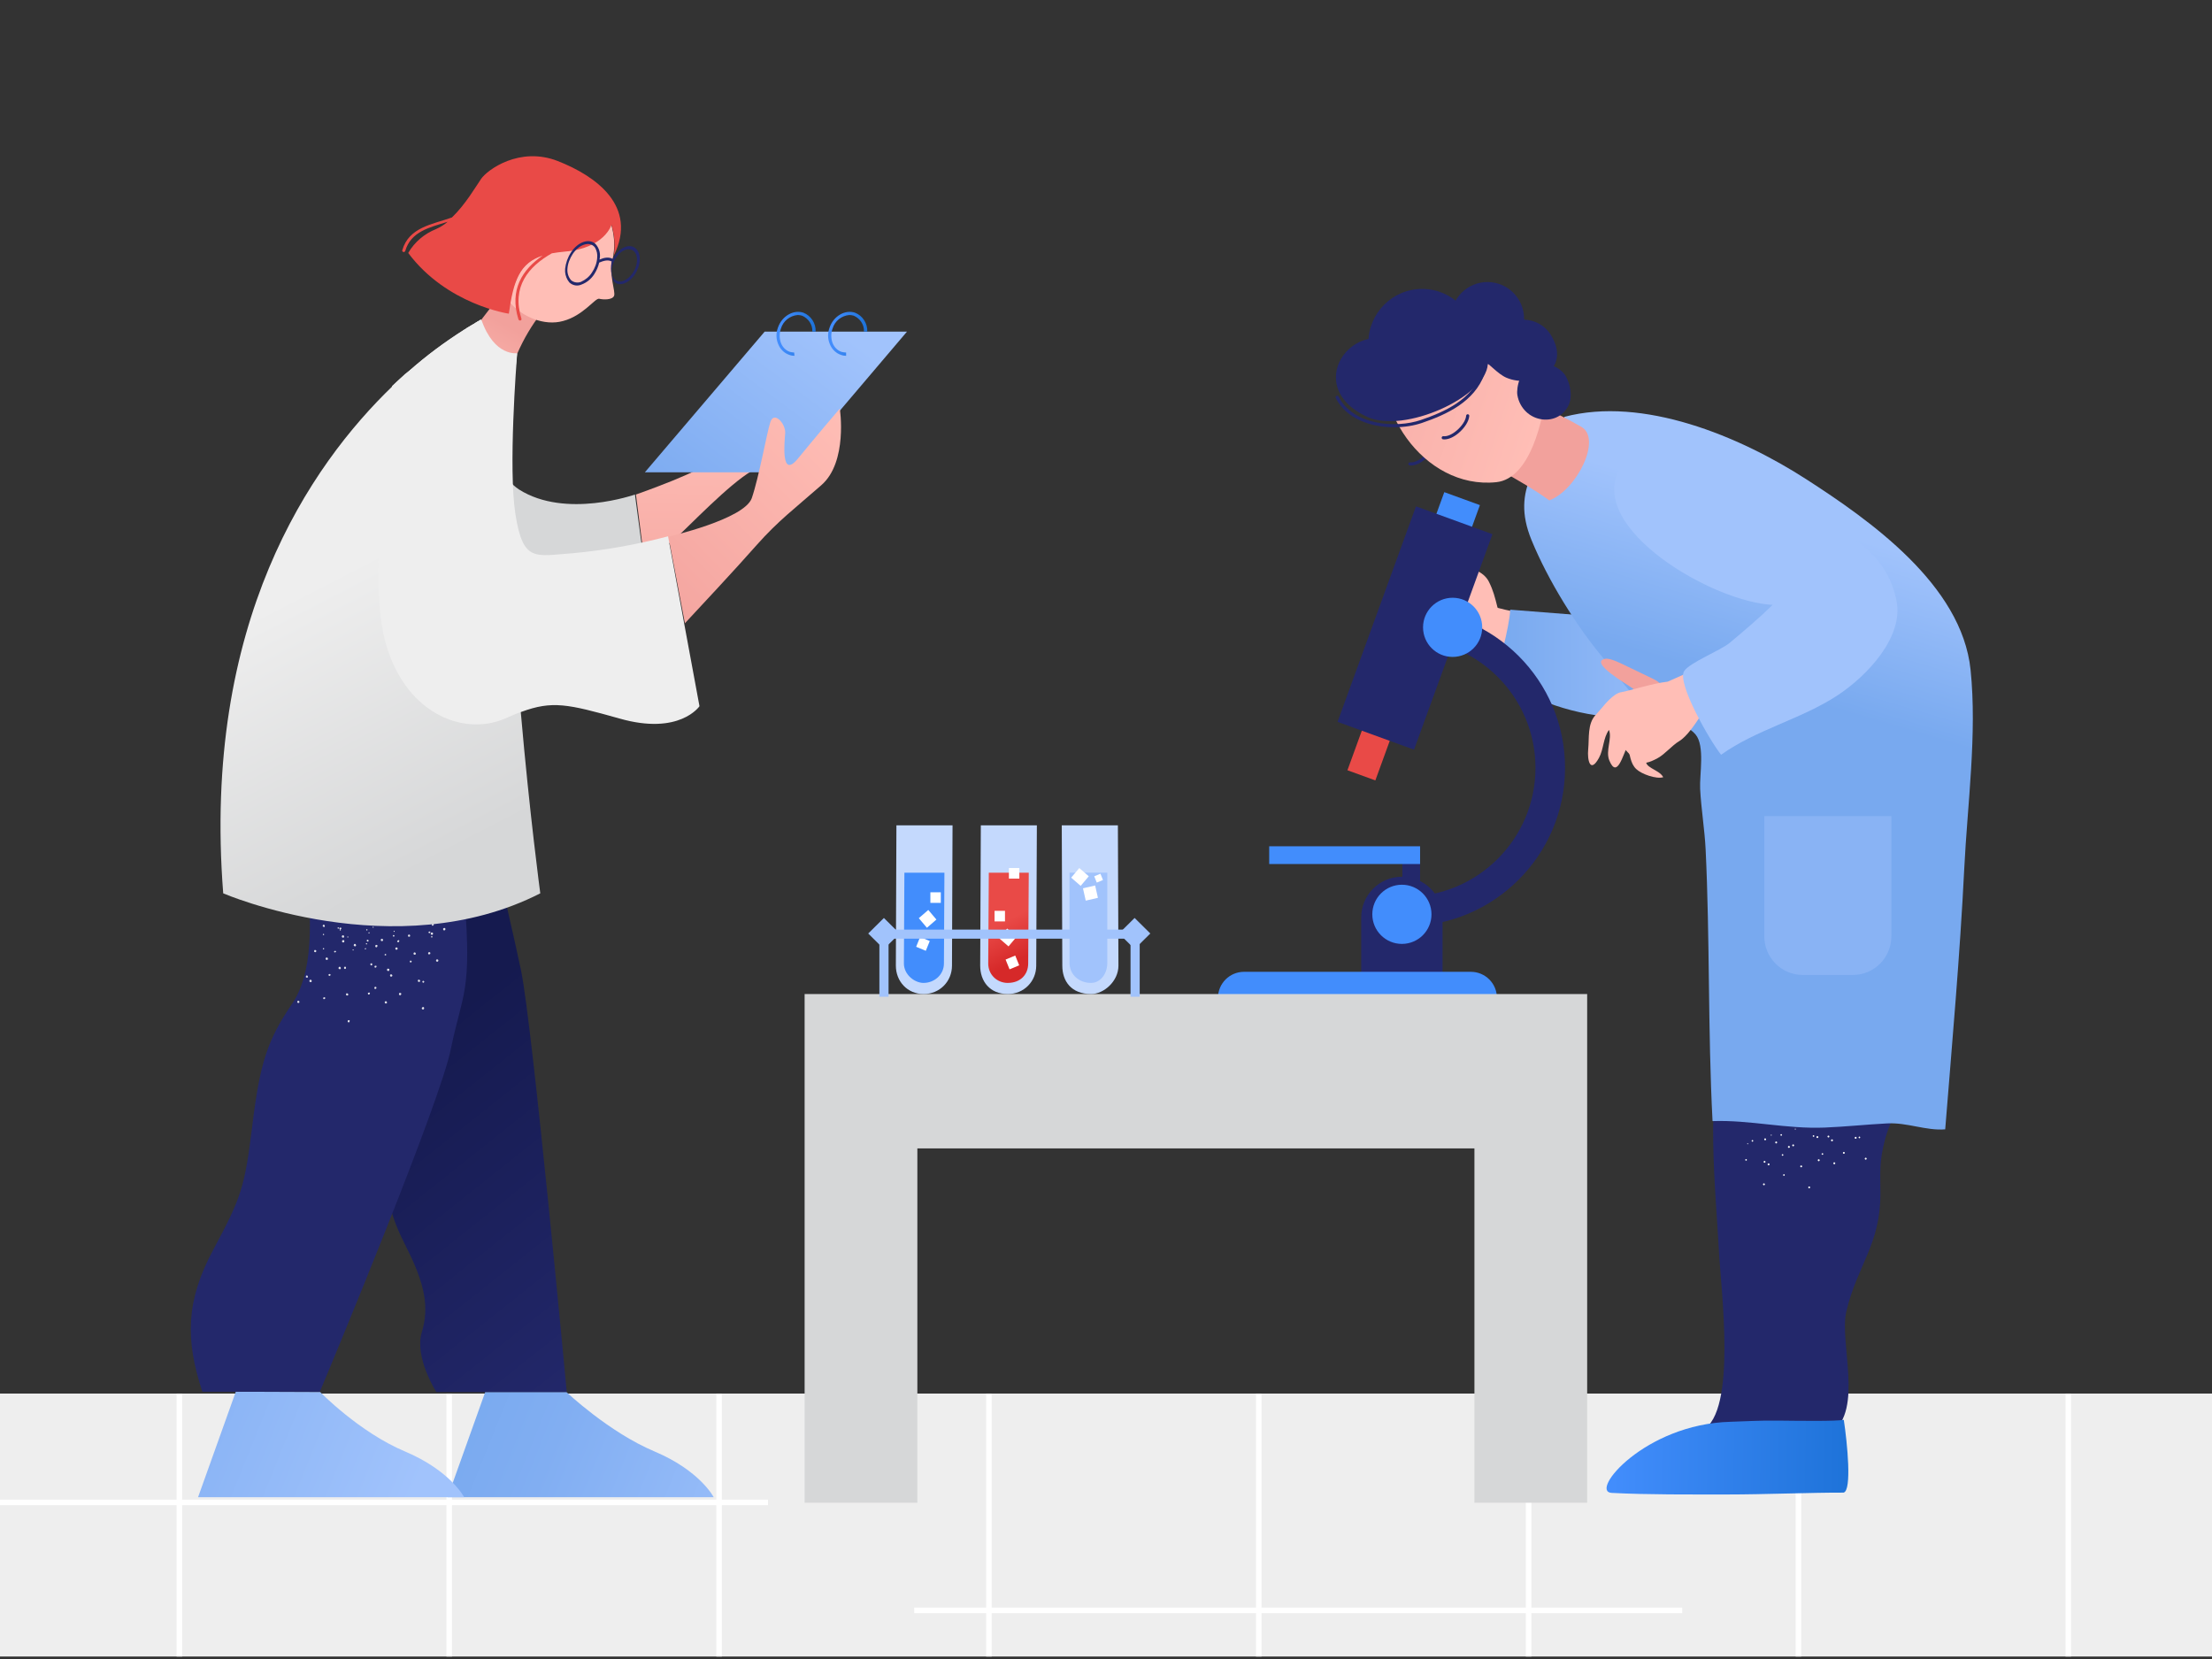 <?xml version="1.0" encoding="UTF-8"?><svg version="1.1" xmlns="http://www.w3.org/2000/svg" xmlns:xlink="http://www.w3.org/1999/xlink" viewBox="0 0 1600 1200" width="1600" height="1200" x="0px" y="0px">
    
    
    <rect x="0" y="0" width="1600" height="1200" fill="#333333" stroke="none"/>
    
    
    <!-- ITEM 0 -->
    <g>
        <defs>
            <clipPath id="clip-path-id-crop-item-0">
                
          <rect transform="scale(0.499 0.5)" x="-1.0" y="1010.0" width="1605.0" height="192.0"/>
        
            </clipPath>
            
            <clipPath id="clip-path-id-viewbox-item-0">
                <rect x="0.0" y="0.0" width="801.0" height="601.0"/>
            </clipPath>
        </defs>
        <g clip-path="url(#clip-path-id-crop-item-0)" transform="translate(0.0 -3.0) rotate(0.0 802.0 601.5) scale(2.002 2.002)">
            <g clip-path="url(#clip-path-id-viewbox-item-0)" transform="translate(-0.0 -0.0)">
                
<rect x="0" y="454" fill="#EEEEEE" width="800" height="146"/>
<g>
	<rect x="63.811" y="454" fill="#FFFFFF" width="2" height="146"/>
</g>
<g>
	<rect x="161.306" y="454" fill="#FFFFFF" width="2" height="146"/>
</g>
<g>
	<rect x="258.801" y="454" fill="#FFFFFF" width="2" height="146"/>
</g>
<g>
	<rect x="356.297" y="454" fill="#FFFFFF" width="2" height="146"/>
</g>
<g>
	<rect x="453.792" y="454" fill="#FFFFFF" width="2" height="146"/>
</g>
<g>
	<rect x="551.287" y="454" fill="#FFFFFF" width="2" height="146"/>
</g>
<g>
	<rect x="648.782" y="454" fill="#FFFFFF" width="2" height="146"/>
</g>
<g>
	<rect x="746.277" y="454" fill="#FFFFFF" width="2" height="146"/>
</g>
<g>
	<rect x="401.044" y="501.331" fill="#FFFFFF" width="399.956" height="2"/>
</g>
<g>
	<rect x="330.298" y="582.327" fill="#FFFFFF" width="277.486" height="2"/>
</g>
<g>
	<rect x="0" y="543.329" fill="#FFFFFF" width="277.486" height="2"/>
</g>

            </g>
        </g>
    </g>
    
    <!-- ITEM 1 -->
    <g>
        <defs>
            <clipPath id="clip-path-id-viewbox-item-1">
                <rect x="-361.001" y="-15.0" width="203.954" height="386.684"/>
            </clipPath>
        </defs>
        <g transform="translate(1427.0 204.0) rotate(0.0 -230.5 438.5) scale(-2.26 2.268)">
            <g clip-path="url(#clip-path-id-viewbox-item-1)" transform="translate(361.001 15.0)">
                
<g>
	<path fill="#23286B" d="M-181.211,43.523c-1.334,0-2.937-0.703-4.474-1.976c-2.01-1.665-3.376-3.831-3.48-5.516   c-0.017-0.275,0.192-0.513,0.468-0.53c0.273-0.002,0.513,0.193,0.53,0.468c0.086,1.401,1.341,3.333,3.121,4.808   c1.476,1.223,3.026,1.866,4.151,1.727c0.273-0.034,0.524,0.16,0.559,0.434c0.035,0.274-0.16,0.524-0.434,0.559   C-180.914,43.514-181.061,43.523-181.211,43.523z"/>
</g>
<path fill="#FFBEB6" d="M-238.19,93.736c11.282-2.553,24.448-2.218,35.165-6.88c0.075,4.233,1.422,9.21,4.267,12.469  c-3.524,3.218-11.331,4.94-15.743,6.644c-4.117,1.59-8.003,3.51-12.163,5.092c-2.86,1.087-7.51,4.56-10.352,4.721  c-1.447-3.803-0.818-8.268-1.516-12.25C-238.976,100.994-241.009,94.374-238.19,93.736z"/>
<path fill="#F2A19C" d="M-183.982,96.251c-3.999,1.869-9.292,6.721-13.971,5.316c-5.683-1.707-8.072-8.093-7.551-13.424  c0.551-5.641,5.934-7.807,10.904-9.215c2.148-0.608,5.038-1.425,7.265-1.458c3.279-0.049,3.489,2.002,3.912,5.097  c0.561,4.107,1.276,9.519-0.357,13.489C-184.085,96.113-184.153,96.737-183.982,96.251z"/>
<path fill="#FFBEB6" d="M-208.851,88.707c0.83-3.296,1.378-5.432,2.727-8.11c1.779-3.532,6.144-4.496,9.568-5.303  c2.487-0.586,8.754-5.19,6.427-0.559c-1.575,3.134-5.054,6.712-7.991,7.887c0.403,3.691,1.021,9.805-2.068,12.511  C-202.782,97.405-209.999,93.266-208.851,88.707z"/>
<path fill="#FFBEB6" d="M-181.747,73.618c-2.712-0.838-10.294,7.681-11.797,9.725c-1.514,2.058-3.34,5.149,0.62,4.315  c2.454-0.517,5.028-2.742,7.166-3.939c-3.716,2.788-8.228,6.335-1.397,7.468c-1.308,2.061-1.86,2.174-0.445,4.226  c1.216,1.764,2.273,2.11,4.183,1.047c2.548-1.419,3.765-4.636,4.178-7.2c0.198-1.228,1.051-3.003,0.865-4.185  c-0.247-1.568-1.247-2.437-1.417-4.191c-0.142-1.467,0.217-3.015,0-4.471C-179.96,75.278-179.58,74.255-181.747,73.618z"/>
<linearGradient id="SVGID_1_-i1" gradientUnits="userSpaceOnUse" x1="-280.415" y1="106.66" x2="-208.866" y2="106.66">
	<stop offset="0" style="stop-color:#A1C3FC"/>
	<stop offset="1" style="stop-color:#78A9EF"/>
</linearGradient>
<path fill="url(#SVGID_1_-i1)" d="M-212.933,89.499c0.189,5.397,4.066,19.188,4.066,19.188s-6.769,4.493-9.233,6.254  c-3.091,2.21-5.575,3.862-9.225,5.095c-6.538,2.208-14.166,3.705-21.116,3.782c-8.674,0.097-15.853-2.18-23.904-5.084  c-2.741-0.989-5.398-2.123-8.071-3.477c1.744-15.825,15.813-20.26,29.474-22.785"/>
<path fill="#23286B" d="M-338.552,238.319c-1.369,5.15,3.844,13.353,5.589,19.91c1.999,7.513,1.539,10.326,1.537,17.558  c-0.003,16.189,7.392,22.751,10.913,37.528c2.328,9.77-5.586,31.183,4.759,38.771c6.093,4.47,34.681,0.457,41.251-0.91  c-11.078-5.93-5.857-44.907-5.218-57.36c0.958-18.684,4.571-50.172-2.095-68.77c-22.565-1.146-41.055,2.687-62.282,7.529  C-341.287,236.171-342.905,237.687-338.552,238.319z"/>
<linearGradient id="SVGID_2_-i1" gradientUnits="userSpaceOnUse" x1="-311.662" y1="246.826" x2="-296.259" y2="194.577" gradientTransform="matrix(1 0 0 -1 0 310)">
	<stop offset="0" style="stop-color:#A1C3FC"/>
	<stop offset="1" style="stop-color:#78A9EF"/>
</linearGradient>
<path fill="url(#SVGID_2_-i1)" d="M-230.261,28c-25.162-6.642-56.034,6.159-77.336,19.836c-20.422,13.113-49.865,33.735-52.679,60.815  c-2.125,20.449,0.999,42.889,2.015,63.349c1.377,27.726,3.884,55.679,6.101,83.233c6.204,0.486,12.098-2.232,18.566-1.897  c6.553,0.339,13.319,1.058,20,1.331c12.304,0.502,23.884-2.479,35.899-2.066c1.52-29.014,0.827-58.164,2.212-86.637  c0.306-6.29,1.437-13.014,1.756-19.299c0.232-4.587-1.59-13.682,1.453-17.346c3.373-4.062,12.335-5.437,16.68-9.318  c4.856-4.337,8.611-10.006,12.667-14.813c8.858-10.499,17.88-25.049,23.168-37.888c6.88-16.706-2.854-24.831-10.601-38.349  c-0.862,1.028-0.829,2.267,0.1,3.717"/>
<linearGradient id="SVGID_3_-i1" gradientUnits="userSpaceOnUse" x1="143.365" y1="-49.13" x2="66.069" y2="-50.207" gradientTransform="matrix(1 0 0 -1 -389.183 310)">
	<stop offset="0" style="stop-color:#428DFC"/>
	<stop offset="1" style="stop-color:#1D72D8"/>
</linearGradient>
<path fill="url(#SVGID_3_-i1)" d="M-319.706,347.874c-1.128,7.518-2.631,22.553,0.071,23.216c10.078-0.036,25.815,0.596,37.017,0.59  c12.274-0.006,25.576,0.101,37.213-0.501c7.267-0.376-10.525-21.927-37.965-22.679c-5.559-0.152-8.741-0.443-15.286-0.376  C-305.516,348.195-317.2,348.375-319.706,347.874z"/>
<path fill="#F2A19C" d="M-198.167,37.5c-8.36,6.593-17.381,9.991-27.277,17.138c-8.796-3.299-16.935-19.647-10.262-23.457  c9.728-5.554,15.763-7.662,21.707-10.361c2.803,6.875,8.145,9.082,13.498,13.68C-200.936,34.667-197.801,37.211-198.167,37.5z"/>
<linearGradient id="SVGID_4_-i1" gradientUnits="userSpaceOnUse" x1="-152.33" y1="470.816" x2="-97.96" y2="470.816" gradientTransform="matrix(0.949 -0.315 -0.315 -0.949 69.159 426.742)">
	<stop offset="0" style="stop-color:#FFBEB6"/>
	<stop offset="1" style="stop-color:#F8AFA9"/>
</linearGradient>
<path fill="url(#SVGID_4_-i1)" d="M-174.167,3.833c7.317,20.204-10.907,47.453-34.333,45c-10.841-1.135-15.12-19.913-16.065-30.029  c-1.039-11.111,4.869-19.099,14.158-23.787C-196.684-11.909-186.514-2.763-174.167,3.833z"/>
<g>
	<path fill="#23286B" d="M-175.798,31.316c-3.214,0-6.315-0.499-8.876-1.371c-8.067-2.748-16.757-6.748-20.041-15.575   c-0.096-0.259,0.035-0.547,0.294-0.643c0.26-0.098,0.547,0.037,0.644,0.294c3.138,8.436,11.581,12.305,19.426,14.978   c8.077,2.75,21.728,1.686,26.357-7.464c0.124-0.247,0.426-0.345,0.672-0.221c0.246,0.125,0.346,0.426,0.221,0.672   C-160.502,28.706-168.444,31.316-175.798,31.316z"/>
</g>
<path fill="#23286B" d="M-205.767,11.222c0.696,10.505,26.787,22.204,38.575,16.794c22.633-10.386,2.076-35.422-13.398-20.501  c4.095-14.122-20.341-15.756-25.374-4.913c-3.815-6.228-15.456-8.493-20.195-0.384c-6.486,11.099,6.141,16.817,14.434,13.296  C-208.978,14.35-205.804,10.658-205.767,11.222z"/>
<path fill="#23286B" d="M-219.666,12.84c3.35-0.396,4.87,5.772,4.431,8.253c-0.719,4.073-3.883,7.271-8.089,7.733  c-3.601,0.396-6.913-1.376-8.389-4.738c-1.191-2.711-0.457-6.401,0.926-8.952c1.815-3.348,8.006-5.706,10.961-2.651  C-219.663,12.374-219.519,13.08-219.666,12.84z"/>
<circle fill="#23286B" cx="-205.652" cy="-3.272" r="11.728"/>
<circle fill="#23286B" cx="-184.76" cy="4.425" r="17.226"/>
<path fill="#89B3F4" d="M-306.594,206h-16c-6.812,0-12.333-5.522-12.333-12.333v-38.333h40.666v38.333  C-294.261,200.478-299.783,206-306.594,206z"/>
<path fill="none" d="M-277.03,105.472c2.841,4.256,8.342,5.982,13.133,6.706"/>
<path fill="#F2A19C" d="M-262.5,114.973c1.677-2.515,2.899-2.981,5.309-4.129c2.278-1.085,4.511-2.17,6.706-3.206  c1.554-0.734,5.535-2.874,7.265-2.459c5.075,1.218-7.362,8.207-8.927,9.439c-2.621,2.063-3.499,3.972-6.992,3.164  C-262.743,116.948-263.483,116.447-262.5,114.973z"/>
<path fill="#FFBEB6" d="M-278.427,105.752c1.724,1.545-12.452,10.726-13.872,12.874c1.269,0.495,2.475,1.226,3.814,1.656  c4.974,1.596,11.719-1.317,14.808,3.353c1.533,2.317,4.188,6.336,6.706,7.824c2.178,1.287,4.482,4.068,6.706,5.309  c5.966,3.33,6.862,1.126,11.185-3.353c1.469-1.522,2.458-5.901,4.183-6.147c1.956-0.279,5.588-2.235,3.353-5.309  c-1.583-2.176-4.423-5.781-6.986-6.162c-2.289-0.34-10.012-2.83-14.809-3.339L-278.427,105.752z"/>
<path fill="#A1C3FC" d="M-251.882,38.131c-2.848-2.532-7.544-2.794-11.379-2.798c-5.917-0.006-11.521,2.279-16.667,4.834  c-11.465,5.694-21.367,14.037-32.667,20.317c-11.525,6.404-21.273,12.627-23.982,26.198c-2.306,11.55,9.302,23.777,18.649,29.985  c11.583,7.693,26.187,11.013,37.495,19.097c3.595-4.465,14.166-22.813,11.852-26.629c-1.67-2.754-11.652-6.581-14.68-9.12  c-4.585-3.845-9.387-7.842-13.65-12.065c19.027-0.821,59.559-24.391,48.941-43.392C-248.884,42.922-249.367,40.367-251.882,38.131z"/>
<path fill="#FFBEB6" d="M-245.754,117.475c1.977,1.387,2.568,2.42,5.545,5.67c2.587,2.823,1.956,7.223,2.314,10.897  c0.325,3.336-0.599,7.847-3.438,2.741c-1.526-2.745-1.354-6.423-3.214-8.935c-1.09,2.766,1.175,6.637-0.118,9.758  c-2.526,6.097-4.414-2.192-5.757-4.38c-0.931,2.424-0.878,5.24-2.85,7.098c-1.742,1.642-6.385,3.265-8.647,2.604  c1.387-2.632,6.647-2.993,5.287-5.896c-0.506-1.08-2.436-2.127-3.134-3.325c-0.736-1.263-1.325-2.836-1.789-4.219  c2.987-2.339,9.294-2.166,11.706-4.659c1.991-2.059,0.192-5.373,1.028-7.726c0.243,0.233,1.197-0.438,1.15-0.042L-245.754,117.475z"/>
<path id="texture-2_17_-i1" fill="#FFFFFF" d="M-304.281,255.271c0.065,0.055,0.163,0.046,0.218-0.019s0.047-0.163-0.019-0.218  c-0.065-0.055-0.163-0.046-0.218,0.019l0,0C-304.354,255.118-304.347,255.215-304.281,255.271L-304.281,255.271z M-289.1,259.843  c0.007,0.087,0.084,0.152,0.171,0.145l0,0c0.08-0.004,0.141-0.072,0.137-0.151c0-0.007-0.001-0.014-0.002-0.02  c-0.005-0.084-0.076-0.147-0.16-0.144C-289.041,259.68-289.107,259.756-289.1,259.843L-289.1,259.843L-289.1,259.843z   M-296.639,257.033c-0.02,0.084,0.027,0.171,0.108,0.2c0.085,0.026,0.175-0.022,0.2-0.108c0.026-0.085-0.022-0.175-0.108-0.2  C-296.524,256.906-296.609,256.951-296.639,257.033z M-308.909,273.636c-0.056,0.154,0.022,0.324,0.176,0.383  c0.145,0.062,0.313-0.006,0.375-0.15c0.002-0.006,0.004-0.009,0.006-0.015c0.056-0.154-0.022-0.324-0.176-0.383  C-308.678,273.411-308.849,273.485-308.909,273.636L-308.909,273.636z M-306.349,266.937c-0.055,0.156,0.025,0.326,0.181,0.38  c0.152,0.055,0.32-0.022,0.378-0.173c0.059-0.151-0.014-0.321-0.164-0.38l0,0C-306.113,266.711-306.284,266.787-306.349,266.937z   M-303.779,260.23c-0.059,0.151,0.015,0.319,0.166,0.378c0.003,0.001,0.006,0.002,0.009,0.003c0.145,0.062,0.313-0.006,0.375-0.15  c0.002-0.006,0.004-0.009,0.006-0.015c0.054-0.156-0.023-0.327-0.174-0.394C-303.551,259.999-303.721,260.078-303.779,260.23z   M-319.916,262.954c0.121,0.109,0.308,0.097,0.415-0.025c0.109-0.121,0.097-0.308-0.025-0.415c-0.119-0.106-0.301-0.097-0.41,0.019  C-320.045,262.655-320.036,262.842-319.916,262.954L-319.916,262.954z M-314.982,257.741c0.121,0.108,0.308,0.097,0.415-0.025  c0.109-0.121,0.097-0.308-0.025-0.415c-0.119-0.106-0.301-0.097-0.41,0.019C-315.11,257.441-315.101,257.629-314.982,257.741  L-314.982,257.741z M-294.443,272.774c0.008,0.164,0.145,0.291,0.31,0.285c0.161-0.002,0.287-0.136,0.284-0.295c0,0,0-0.002,0-0.003  c0.006-0.158-0.118-0.289-0.274-0.294c-0.007,0-0.015,0-0.023-0.001C-294.31,272.477-294.439,272.61-294.443,272.774z   M-294.636,265.595c0.01,0.164,0.144,0.293,0.307,0.296c0.164-0.008,0.291-0.146,0.285-0.309c-0.004-0.163-0.141-0.291-0.303-0.286  c-0.002,0-0.004,0-0.004,0c-0.161,0.003-0.288,0.135-0.285,0.294C-294.636,265.594-294.636,265.595-294.636,265.595z   M-294.829,258.428c0,0.157,0.127,0.285,0.284,0.283c0.004,0,0.009,0,0.014-0.001c0.162,0.001,0.295-0.13,0.297-0.292  c0-0.005,0-0.01,0-0.015c-0.006-0.164-0.144-0.293-0.307-0.287c-0.164,0.006-0.293,0.144-0.287,0.307  C-294.829,258.426-294.829,258.427-294.829,258.428z M-324.898,257.982c0.095,0.109,0.262,0.121,0.372,0.027  c0.11-0.094,0.122-0.262,0.027-0.372c-0.095-0.111-0.262-0.122-0.372-0.027l0,0C-324.979,257.705-324.992,257.871-324.898,257.982z   M-300.814,269.774c-0.004,0.149,0.107,0.275,0.256,0.288c0.141,0.011,0.264-0.095,0.274-0.235c0-0.004,0-0.007,0-0.012  c0.013-0.145-0.095-0.273-0.239-0.285c-0.002,0-0.003,0-0.005,0C-300.671,269.524-300.796,269.63-300.814,269.774L-300.814,269.774z   M-300.369,263.395c-0.007,0.145,0.103,0.267,0.246,0.276c0.141,0.011,0.264-0.095,0.274-0.235c0-0.004,0-0.007,0-0.012  c0.013-0.145-0.095-0.273-0.239-0.286c-0.002,0-0.003,0-0.005,0C-300.239,263.135-300.362,263.248-300.369,263.395L-300.369,263.395  z M-299.933,256.993c-0.013,0.145,0.095,0.273,0.239,0.286h0.005c0.137,0.015,0.259-0.085,0.274-0.222  c0.001-0.008,0.001-0.017,0.001-0.026c0.013-0.145-0.095-0.273-0.239-0.286c-0.002,0-0.003,0-0.005,0  C-299.8,256.743-299.921,256.851-299.933,256.993L-299.933,256.993z M-313.107,262.983c-0.061,0.133-0.005,0.289,0.127,0.353  c0.13,0.065,0.286,0.013,0.351-0.116c0.063-0.132,0.013-0.291-0.114-0.362C-312.877,262.794-313.039,262.849-313.107,262.983  L-313.107,262.983z M-310.248,257.246c-0.066,0.124-0.021,0.278,0.101,0.344c0.005,0.002,0.009,0.004,0.014,0.007  c0.13,0.065,0.286,0.013,0.351-0.116c0.063-0.132,0.013-0.291-0.114-0.362C-310.027,257.059-310.184,257.114-310.248,257.246  L-310.248,257.246z M-288.671,265.061c0.041,0.132,0.181,0.206,0.313,0.165c0.005-0.002,0.011-0.003,0.015-0.005  c0.139-0.043,0.217-0.19,0.175-0.329c-0.001-0.003-0.002-0.006-0.003-0.009c-0.052-0.136-0.201-0.207-0.34-0.161  c-0.136,0.045-0.21,0.192-0.165,0.328C-288.674,265.054-288.671,265.057-288.671,265.061L-288.671,265.061z M-290.715,258.985  c0.048,0.139,0.197,0.216,0.338,0.172c0.139-0.051,0.211-0.204,0.16-0.343c-0.048-0.133-0.191-0.205-0.327-0.166  c-0.138,0.04-0.217,0.186-0.177,0.323C-290.719,258.975-290.716,258.98-290.715,258.985L-290.715,258.985z M-327.001,264.451  c-0.067,0.155-0.002,0.336,0.15,0.411c0.152,0.074,0.334,0.012,0.408-0.139c0.069-0.155,0.003-0.337-0.15-0.411  C-326.744,264.238-326.927,264.3-327.001,264.451L-327.001,264.451z M-323.772,257.795c-0.075,0.151-0.012,0.334,0.139,0.408  s0.334,0.012,0.408-0.139c0.075-0.151,0.012-0.334-0.139-0.408C-323.515,257.581-323.697,257.644-323.772,257.795L-323.772,257.795z   M-295.929,266.498c0.061,0.16,0.236,0.245,0.4,0.192c0.159-0.061,0.238-0.241,0.177-0.4c-0.059-0.154-0.229-0.233-0.385-0.182  C-295.895,266.167-295.98,266.337-295.929,266.498L-295.929,266.498z M-298.356,259.512c0.058,0.157,0.229,0.241,0.389,0.191  c0.16-0.055,0.246-0.229,0.191-0.389s-0.229-0.246-0.389-0.191C-298.323,259.18-298.407,259.353-298.356,259.512L-298.356,259.512z   M-311.986,265.064c-0.001,0.167,0.126,0.309,0.292,0.327c0.168,0.004,0.308-0.127,0.316-0.294c0.014-0.165-0.11-0.311-0.276-0.324  c0,0-0.004,0-0.007,0C-311.83,264.762-311.975,264.892-311.986,265.064L-311.986,265.064L-311.986,265.064z M-311.553,257.673  c-0.01,0.171,0.121,0.316,0.291,0.326h0.001c0.164,0.009,0.306-0.118,0.313-0.283l0,0c0.01-0.168-0.117-0.312-0.284-0.322  C-311.396,257.383-311.539,257.508-311.553,257.673L-311.553,257.673z M-316.966,266.035c-0.012,0.166,0.114,0.312,0.282,0.324  s0.312-0.114,0.324-0.282c0.011-0.162-0.107-0.305-0.27-0.323C-316.801,265.74-316.95,265.866-316.966,266.035L-316.966,266.035z   M-316.231,258.703c-0.014,0.169,0.111,0.319,0.28,0.334c0.165,0.013,0.31-0.107,0.333-0.269c0.012-0.171-0.11-0.321-0.278-0.345  C-316.065,258.412-316.211,258.536-316.231,258.703L-316.231,258.703z M-302.429,260.928c0.053,0.161,0.225,0.251,0.387,0.201  c0.159-0.049,0.249-0.218,0.199-0.377c-0.041-0.159-0.203-0.255-0.362-0.214c-0.004,0.001-0.009,0.002-0.012,0.005  c-0.164,0.044-0.259,0.212-0.214,0.376C-302.431,260.922-302.43,260.925-302.429,260.928L-302.429,260.928z"/>
<g>
	<path fill="#23286B" d="M-191.878,35.189c-1.335,0-2.938-0.703-4.475-1.976c-2.01-1.666-3.376-3.831-3.48-5.516   c-0.017-0.275,0.192-0.513,0.468-0.53c0.276-0.012,0.513,0.193,0.53,0.468c0.086,1.401,1.34,3.333,3.12,4.808   c1.476,1.223,3.025,1.867,4.152,1.727c0.274-0.035,0.524,0.16,0.559,0.434c0.035,0.274-0.16,0.524-0.434,0.559   C-191.581,35.181-191.728,35.189-191.878,35.189z"/>
</g>

            </g>
        </g>
    </g>
    
    <!-- ITEM 2 -->
    <g>
        <defs>
            <clipPath id="clip-path-id-viewbox-item-2">
                <rect x="0.0" y="0.0" width="234.624" height="350.401"/>
            </clipPath>
        </defs>
        <g transform="translate(881.0 356.0) rotate(0.0 125.5 187.5) scale(1.07 1.07)">
            <g clip-path="url(#clip-path-id-viewbox-item-2)" transform="translate(-0.0 -0.0)">
                
<rect x="124.624" y="244.928" fill="#23286B" width="12" height="51.449"/>
<rect x="96.67" y="136.312" transform="matrix(-0.94 -0.342 0.342 -0.94 150.633 356.046)" fill="#E94A47" width="20.074" height="56.861"/>
<rect x="142.543" y="2.666" transform="matrix(-0.94 -0.342 0.342 -0.94 290.695 113.45)" fill="#428DFC" width="25.614" height="56.861"/>
<rect x="105.736" y="14.362" transform="matrix(-0.94 -0.342 0.342 -0.94 227.018 223.743)" fill="#23286B" width="54.997" height="154.991"/>
<path fill="#23286B" d="M96.828,324.963h54.997v-37.492c0-15.187-12.311-27.498-27.498-27.498h0  c-15.187,0-27.498,12.311-27.498,27.498V324.963z"/>
<g>
	<path fill="#23286B" d="M127.624,293.377v-20c47.972,0,87-39.028,87-87s-39.028-87-87-87v-20c59,0,107,48,107,107   S186.624,293.377,127.624,293.377z"/>
</g>
<circle fill="#428DFC" cx="158.624" cy="91.377" r="20"/>
<circle fill="#428DFC" cx="124.326" cy="285.377" r="20"/>
<rect x="34.624" y="239.377" fill="#428DFC" width="102" height="12"/>
<path fill="#428DFC" d="M0,349.401h188.559v-7.552c0-9.723-7.882-17.605-17.605-17.605H17.605C7.882,324.244,0,332.126,0,341.848  V349.401z"/>

            </g>
        </g>
    </g>
    
    <!-- ITEM 3 -->
    <g>
        <defs>
            <clipPath id="clip-path-id-viewbox-item-3">
                <rect x="0.0" y="0.0" width="83.29" height="54.37"/>
            </clipPath>
        </defs>
        <g transform="translate(582.0 719.0) rotate(0.0 283.0 184.0) scale(6.796 6.768)">
            <g clip-path="url(#clip-path-id-viewbox-item-3)" transform="translate(-0.0 -0.0)">
                
<polygon fill="#D6D7D8" points="0,0 0,54.37 12,54.37 12,16.499 71.291,16.499 71.291,54.37 83.29,54.37 83.29,0 "/>

            </g>
        </g>
    </g>
    
    <!-- ITEM 4 -->
    <g>
        <defs>
            <clipPath id="clip-path-id-viewbox-item-4">
                <rect x="0.0" y="0.0" width="216.398" height="404.158"/>
            </clipPath>
        </defs>
        <g transform="translate(138.0 113.0) rotate(0.0 259.0 485.0) scale(2.394 2.4)">
            <g clip-path="url(#clip-path-id-viewbox-item-4)" transform="translate(-0.0 -0.0)">
                
<g id="woman-i4">
	
		<linearGradient id="L_hand_1_-i4" gradientUnits="userSpaceOnUse" x1="157.33" y1="266.911" x2="155.594" y2="343.727" gradientTransform="matrix(1 0 0 1 0 -190)">
		<stop offset="0" style="stop-color:#FFBEB6"/>
		<stop offset="1" style="stop-color:#F2A19C"/>
	</linearGradient>
	<path id="L_hand-i4" fill="url(#L_hand_1_-i4)" d="M169.498,94.858c-6.9,4-19,16.7-22.7,20c-3.1,2.5-6.3,4.7-9.8,6.6l-2.5-19.5   c0,0,22.1-7.7,22.5-10.4s1.3-7.5,0.2-12.7s0.6-7.1,2.3-4.6s1.7,9.6,5.6,6.1s6-8.8,7.3-10.4c1.3-1.5,4.8-2.9,6.7,5.8   C180.998,84.558,176.398,90.858,169.498,94.858z"/>
	
		<linearGradient id="doc_1_-i4" gradientUnits="userSpaceOnUse" x1="193.923" y1="240.898" x2="140.976" y2="312.506" gradientTransform="matrix(1 0 0 1 0 -190)">
		<stop offset="0" style="stop-color:#A1C3FC"/>
		<stop offset="0.696" style="stop-color:#81AEF2"/>
		<stop offset="1" style="stop-color:#78A9EF"/>
	</linearGradient>
	<polygon id="doc-i4" fill="url(#doc_1_-i4)" points="180.298,95.258 137.198,95.258 173.398,52.858 216.398,52.858  "/>
	
		<linearGradient id="R_hand_1_-i4" gradientUnits="userSpaceOnUse" x1="196.614" y1="259.967" x2="128.479" y2="326.801" gradientTransform="matrix(1 -0.008 0.008 1 -1.467 -183.111)">
		<stop offset="0" style="stop-color:#FFBEB6"/>
		<stop offset="1" style="stop-color:#F2A19C"/>
	</linearGradient>
	<path id="R_hand-i4" fill="url(#R_hand_1_-i4)" d="M190.498,99.158c-8,7-13,10.7-19.5,18c-5.7,6.5-18.8,20.5-21.7,23.6l-5-26.1   c0,0,22.9-5.2,25.2-11.6c2.2-6.4,4.5-19.5,5.6-22.9c1.1-3.5,4.6,0.4,4.5,3.2c-0.2,2.9-1.4,14.2,3.9,7.7s12.6-15,12.6-15   S198.598,92.158,190.498,99.158z"/>
	
		<linearGradient id="L_shoe_1_-i4" gradientUnits="userSpaceOnUse" x1="183.841" y1="614.009" x2="74.206" y2="569.678" gradientTransform="matrix(1 0 0 1 0 -190)">
		<stop offset="0" style="stop-color:#A1C3FC"/>
		<stop offset="0.696" style="stop-color:#81AEF2"/>
		<stop offset="1" style="stop-color:#78A9EF"/>
	</linearGradient>
	<path id="L_shoe-i4" fill="url(#L_shoe_1_-i4)" d="M88.998,372.358l-11.4,31.8h80.4c0,0-4.1-8-17.9-13.8s-26.6-17.9-26.6-17.9h-24.5"/>
	
		<linearGradient id="R_shoe_1_-i4" gradientUnits="userSpaceOnUse" x1="66.09" y1="596.659" x2="-57.846" y2="546.608" gradientTransform="matrix(1 0 0 1 0 -190)">
		<stop offset="0" style="stop-color:#A1C3FC"/>
		<stop offset="0.696" style="stop-color:#81AEF2"/>
		<stop offset="1" style="stop-color:#78A9EF"/>
	</linearGradient>
	<path id="R_shoe-i4" fill="url(#R_shoe_1_-i4)" d="M13.598,372.358l-11.4,31.8h80.4c0,0-4.1-8-17.9-13.8s-25.6-17.9-25.6-17.9   L13.598,372.358"/>
	
		<linearGradient id="L_leg_1_-i4" gradientUnits="userSpaceOnUse" x1="146.371" y1="543.903" x2="73.637" y2="452.232" gradientTransform="matrix(1 0 0 1 0 -190)">
		<stop offset="0" style="stop-color:#23286B"/>
		<stop offset="1" style="stop-color:#151A4F"/>
	</linearGradient>
	<path id="L_leg-i4" fill="url(#L_leg_1_-i4)" d="M32.598,167.558c0,0-2.2,17,9.4,37.6s15.2,49.2,15.7,78.8s2.2,34.5,7.6,45.2   s6.8,17.7,4.5,25.3s4.4,18,4.4,18h39.4c0,0-10.3-110-13.8-127s-19.7-84.6-19.7-84.6L32.598,167.558"/>
	<path id="R_leg-i4" fill="#23286B" d="M82.698,223.658c-2.3-28.3-5.1-57.7-5.1-57.7l-45.3-2.8c0,0-3.4,14.7,1.1,41.9   c4.5,27.2,2.9,42-2.8,50.4c-7.5,11-9.7,17.9-12,36.6s-3.3,21.7-11.8,37.5c-8.3,15.4-8.5,27.1-3.3,42.8h35.5   c4.6-10.9,36.5-87.6,39.6-103.4C82.098,252.058,84.998,252.058,82.698,223.658z"/>
	<path id="texture-i4" opacity="0.86" fill="#FFFFFF" enable-background="new    " d="M49.198,239.158c0-0.1-0.1-0.1-0.2-0.1   s-0.1,0.1-0.1,0.2s0.1,0.1,0.2,0.1l0,0C49.198,239.358,49.198,239.258,49.198,239.158L49.198,239.158z M47.598,235.258   c0-0.1-0.1-0.1-0.2-0.1l0,0c-0.1,0-0.1,0.1-0.1,0.2s0.1,0.1,0.2,0.1C47.598,235.458,47.598,235.358,47.598,235.258L47.598,235.258z    M55.198,232.258c-0.1-0.1-0.2-0.1-0.2,0c-0.1,0.1-0.1,0.2,0,0.2c0.1,0.1,0.2,0.1,0.2,0l0,0   C55.298,232.458,55.298,232.358,55.198,232.258L55.198,232.258L55.198,232.258z M40.098,238.658c-0.1,0-0.2,0.1-0.2,0.2   s0.1,0.2,0.2,0.2s0.2-0.1,0.2-0.2C40.298,238.658,40.198,238.658,40.098,238.658z M40.098,234.358c-0.1,0-0.2,0.1-0.2,0.2   s0.1,0.2,0.2,0.2l0,0c0.1,0,0.2-0.1,0.2-0.2l0,0C40.298,234.458,40.198,234.358,40.098,234.358L40.098,234.358z M72.298,239.958   c-0.1-0.1-0.3-0.1-0.5,0l0,0c-0.1,0.1-0.1,0.3,0,0.5l0,0c0.1,0.1,0.3,0.1,0.5,0l0,0C72.398,240.358,72.398,240.058,72.298,239.958   L72.298,239.958L72.298,239.958z M66.198,234.658c-0.1-0.1-0.3-0.1-0.5,0l0,0c-0.1,0.1-0.1,0.4,0,0.5s0.4,0.1,0.5,0l0,0   C66.298,235.058,66.298,234.858,66.198,234.658L66.198,234.658z M47.698,260.358c-0.2,0-0.3,0.2-0.3,0.4c0,0.2,0.2,0.3,0.3,0.3l0,0   c0.2,0,0.3-0.2,0.3-0.4C48.098,260.458,47.898,260.358,47.698,260.358L47.698,260.358z M47.198,252.258c-0.2,0-0.3,0.2-0.3,0.4l0,0   c0,0.2,0.2,0.3,0.4,0.3s0.3-0.2,0.3-0.4l0,0C47.498,252.458,47.298,252.258,47.198,252.258L47.198,252.258z M46.598,244.258   c-0.2,0-0.3,0.2-0.3,0.4c0,0.2,0.2,0.3,0.3,0.3l0,0c0.2,0,0.3-0.2,0.3-0.3l0,0C46.898,244.358,46.798,244.258,46.598,244.258   L46.598,244.258z M45.998,236.258c-0.2,0-0.3,0.2-0.3,0.4l0,0c0,0.2,0.2,0.3,0.4,0.3s0.3-0.2,0.3-0.4   S46.198,236.158,45.998,236.258L45.998,236.258z M63.598,252.358c-0.1-0.2-0.3-0.2-0.5-0.2c-0.2,0.1-0.2,0.3-0.2,0.5   c0.1,0.2,0.3,0.2,0.5,0.2l0,0C63.598,252.658,63.598,252.458,63.598,252.358z M59.998,245.058c-0.1-0.2-0.3-0.2-0.5-0.2   s-0.2,0.3-0.2,0.5c0.1,0.2,0.3,0.2,0.5,0.2l0,0C59.998,245.458,59.998,245.258,59.998,245.058z M56.398,237.858   c-0.1-0.2-0.3-0.2-0.5-0.1s-0.2,0.3-0.1,0.5s0.3,0.2,0.4,0.1C56.398,238.258,56.398,238.058,56.398,237.858L56.398,237.858z    M32.598,254.558c-0.2-0.1-0.3,0-0.4,0.2l0,0c-0.1,0.2,0,0.4,0.2,0.4l0,0c0.2,0.1,0.4,0,0.4-0.2   C32.898,254.858,32.798,254.658,32.598,254.558L32.598,254.558z M35.198,246.958c-0.2-0.1-0.4,0-0.4,0.2l0,0   c-0.1,0.2,0,0.4,0.2,0.4s0.4,0,0.4-0.2C35.398,247.158,35.298,246.958,35.198,246.958L35.198,246.958L35.198,246.958z    M37.698,239.258c-0.2-0.1-0.4,0-0.4,0.2c-0.1,0.2,0,0.4,0.2,0.4l0,0c0.2,0.1,0.3,0,0.4-0.2l0,0   C37.998,239.558,37.898,239.358,37.698,239.258L37.698,239.258z M40.298,231.658c-0.2-0.1-0.4,0-0.4,0.2c-0.1,0.2,0,0.3,0.2,0.4   l0,0c0.2,0.1,0.4,0,0.4-0.2C40.498,231.858,40.398,231.658,40.298,231.658L40.298,231.658z M70.498,248.658   c-0.1-0.1-0.3-0.2-0.4-0.1s-0.2,0.3-0.1,0.4s0.3,0.2,0.4,0.1S70.598,248.758,70.498,248.658z M66.698,242.558   c-0.1-0.1-0.3-0.2-0.4-0.1s-0.2,0.3-0.1,0.4s0.3,0.2,0.4,0.1l0,0C66.698,242.858,66.798,242.658,66.698,242.558L66.698,242.558   L66.698,242.558z M62.898,236.458c0-0.1-0.1-0.1-0.1-0.1l0,0c-0.1,0-0.2,0-0.3,0c-0.1,0.1-0.2,0.3-0.1,0.4l0,0   c0.1,0.1,0.3,0.2,0.4,0.1c0.1,0,0.1-0.1,0.1-0.2C62.898,236.558,62.898,236.458,62.898,236.458L62.898,236.458z M40.398,253.458   c-0.2,0-0.3,0.1-0.4,0.2l0,0c0,0.2,0,0.3,0.2,0.4l0,0c0.2,0,0.3-0.1,0.4-0.2C40.698,253.658,40.598,253.558,40.398,253.458z    M41.998,246.458c-0.2,0-0.3,0.1-0.4,0.2l0,0c0,0.2,0.1,0.3,0.2,0.4l0,0c0.2,0,0.3-0.1,0.4-0.2   C42.298,246.658,42.198,246.558,41.998,246.458z M43.698,239.458c-0.2,0-0.3,0.1-0.4,0.2l0,0c0,0.1,0,0.3,0.2,0.3l0,0   c0.2,0,0.3-0.1,0.4-0.2l0,0C43.898,239.658,43.798,239.558,43.698,239.458z M45.298,232.458c-0.2,0-0.3,0.1-0.4,0.2   c0,0.2,0.1,0.3,0.2,0.4c0.2,0,0.3-0.1,0.4-0.2C45.498,232.658,45.398,232.458,45.298,232.458L45.298,232.458z M73.298,231.358   c-0.1-0.1-0.3-0.1-0.4,0.1l0,0c-0.1,0.1-0.1,0.3,0,0.4l0,0c0.1,0.1,0.3,0.1,0.4-0.1l0,0   C73.498,231.658,73.498,231.458,73.298,231.358L73.298,231.358z M55.698,250.358c-0.2,0-0.3,0.2-0.2,0.4c0,0.2,0.2,0.3,0.3,0.2   c0.2,0,0.3-0.2,0.3-0.3C56.098,250.358,55.898,250.258,55.698,250.358z M54.498,243.258c-0.2,0-0.3,0.2-0.2,0.4   c0,0.2,0.2,0.3,0.3,0.2c0.2,0,0.3-0.2,0.2-0.3l0,0C54.898,243.358,54.698,243.158,54.498,243.258z M53.398,236.158   c-0.2,0-0.3,0.2-0.2,0.3l0,0c0,0.2,0.2,0.3,0.3,0.2c0.2,0,0.3-0.2,0.2-0.3l0,0C53.698,236.258,53.498,236.058,53.398,236.158   L53.398,236.158z M53.098,237.158c-0.1,0-0.2,0.1-0.2,0.2s0.1,0.2,0.2,0.2s0.2-0.1,0.2-0.2l0,0   C53.198,237.258,53.198,237.158,53.098,237.158L53.098,237.158L53.098,237.158z M53.198,232.958c-0.1,0-0.2,0.1-0.2,0.2l0,0   c0,0.1,0.1,0.2,0.2,0.2l0,0c0.1,0,0.2-0.1,0.2-0.2S53.298,232.958,53.198,232.958L53.198,232.958L53.198,232.958z M61.598,233.558   c0-0.1-0.1-0.1-0.2-0.1l0,0c-0.1,0-0.1,0.1-0.1,0.2l0,0c0,0.1,0.1,0.1,0.2,0.1S61.598,233.658,61.598,233.558L61.598,233.558z    M45.198,233.058c-0.1,0-0.2,0-0.2,0.1l0,0c0,0.1,0,0.2,0.1,0.2s0.2,0,0.2-0.1C45.398,233.258,45.298,233.158,45.198,233.058z    M72.998,235.158c-0.1-0.1-0.2-0.1-0.3-0.1l0,0c-0.1,0.1-0.1,0.2-0.1,0.3l0,0c0.1,0.1,0.2,0.1,0.3,0.1l0,0   C72.998,235.358,73.098,235.258,72.998,235.158L72.998,235.158z M52.798,238.658c-0.1,0-0.2,0.1-0.2,0.2s0,0.2,0.1,0.2   s0.2,0,0.2-0.1l0,0C52.998,238.758,52.898,238.658,52.798,238.658L52.798,238.658z M53.898,233.858c-0.1,0-0.2,0.1-0.2,0.2   s0,0.2,0.1,0.2s0.2,0,0.2-0.1l0,0C53.998,234.058,53.998,233.958,53.898,233.858z M62.998,236.458c0-0.1-0.1-0.2-0.2-0.2l0,0l0,0   c-0.1,0-0.2,0.1-0.2,0.2s0.1,0.2,0.2,0.2l0,0h0.1C62.998,236.658,62.998,236.558,62.998,236.458z M44.698,232.458   c-0.1-0.1-0.2,0-0.3,0l0,0c-0.1,0.1,0,0.2,0,0.3c0.1,0.1,0.2,0,0.3,0l0,0C44.898,232.658,44.798,232.558,44.698,232.458z    M70.098,256.458c-0.2,0-0.3,0.2-0.3,0.4c0,0.2,0.2,0.3,0.4,0.3c0.2,0,0.3-0.2,0.3-0.4   C70.498,256.458,70.298,256.358,70.098,256.458L70.098,256.458z M68.898,248.158c-0.2,0-0.3,0.2-0.3,0.4s0.2,0.3,0.4,0.3   c0.2,0,0.3-0.2,0.3-0.4C69.198,248.258,68.998,248.158,68.898,248.158L68.898,248.158z M67.598,239.958c-0.2,0-0.3,0.2-0.3,0.4   c0,0.2,0.2,0.3,0.4,0.3l0,0c0.2,0,0.3-0.2,0.3-0.4C67.898,240.058,67.798,239.958,67.598,239.958L67.598,239.958z M36.398,248.258   c-0.2-0.1-0.4-0.1-0.5,0.1s-0.1,0.4,0.1,0.5s0.4,0.1,0.5-0.1S36.498,248.358,36.398,248.258z M41.298,241.558   c-0.2-0.1-0.4-0.1-0.5,0.1s-0.1,0.4,0.1,0.5l0,0c0.2,0.1,0.4,0.1,0.5-0.1C41.498,241.858,41.398,241.658,41.298,241.558   L41.298,241.558z M46.198,234.858c-0.1-0.1-0.4-0.1-0.5,0.1l0,0c-0.1,0.2-0.1,0.4,0.1,0.5s0.4,0.1,0.5-0.1   S46.298,234.958,46.198,234.858L46.198,234.858L46.198,234.858z M76.898,232.758c-0.1-0.2-0.3-0.2-0.5-0.1s-0.2,0.3-0.1,0.5   s0.3,0.2,0.5,0.1C76.898,233.158,76.998,232.958,76.898,232.758L76.898,232.758z M53.898,252.058c-0.2,0-0.4,0.1-0.4,0.2l0,0   c0,0.2,0.1,0.4,0.2,0.4c0.2,0,0.4-0.1,0.4-0.3C54.198,252.258,54.098,252.058,53.898,252.058L53.898,252.058z M55.898,243.958   c-0.2,0-0.4,0.1-0.4,0.2l0,0c0,0.2,0.1,0.4,0.2,0.4l0,0c0.2,0,0.4-0.1,0.4-0.3l0,0C56.198,244.158,56.098,243.958,55.898,243.958   L55.898,243.958L55.898,243.958z M57.798,235.858c-0.2,0-0.4,0.1-0.4,0.3c0,0.2,0.1,0.4,0.3,0.4c0.2,0,0.4-0.1,0.4-0.2l0,0   C58.098,236.058,57.998,235.858,57.798,235.858L57.798,235.858L57.798,235.858z M58.998,254.658c-0.2,0-0.4,0.1-0.4,0.3   c0,0.2,0.1,0.4,0.3,0.4c0.2,0,0.4-0.1,0.4-0.3C59.298,254.958,59.198,254.758,58.998,254.658L58.998,254.658L58.998,254.658z    M60.598,246.558c-0.2,0-0.4,0.1-0.4,0.3c0,0.2,0.1,0.4,0.3,0.4c0.2,0,0.4-0.1,0.4-0.3S60.798,246.658,60.598,246.558z    M62.198,238.458c-0.2,0-0.4,0.1-0.4,0.3c0,0.2,0.1,0.4,0.3,0.4l0,0c0.2,0,0.4-0.1,0.4-0.3   C62.498,238.658,62.398,238.458,62.198,238.458z M74.398,242.058c-0.2,0-0.3,0.2-0.3,0.4c0,0.2,0.2,0.3,0.4,0.3   c0.2,0,0.3-0.2,0.3-0.4l0,0C74.798,242.158,74.598,242.058,74.398,242.058z M72.798,233.958c-0.2,0-0.3,0.2-0.3,0.4   c0,0.2,0.2,0.3,0.4,0.3c0.2,0,0.3-0.2,0.3-0.4l0,0C73.198,234.058,72.998,233.958,72.798,233.958L72.798,233.958z M45.198,244.358   c-0.2-0.1-0.4-0.1-0.5,0.1l0,0c-0.1,0.2-0.1,0.4,0.1,0.5s0.4,0.1,0.5-0.1C45.398,244.758,45.298,244.458,45.198,244.358   L45.198,244.358L45.198,244.358z M49.798,237.458c-0.2-0.1-0.4-0.1-0.5,0.1l0,0c-0.1,0.2-0.1,0.4,0.1,0.5s0.4,0.1,0.5-0.1   C49.998,237.858,49.898,237.658,49.798,237.458L49.798,237.458L49.798,237.458z M58.898,240.458c-0.1-0.1-0.3,0-0.3,0.1l0,0   c-0.1,0.1,0,0.3,0.1,0.3s0.3,0,0.3-0.1C59.098,240.658,59.098,240.558,58.898,240.458z M61.398,234.758c-0.1-0.1-0.3,0-0.3,0.1l0,0   c-0.1,0.1,0,0.3,0.1,0.3c0.1,0.1,0.3,0,0.3-0.1C61.598,234.958,61.498,234.758,61.398,234.758L61.398,234.758z M71.998,239.958   c-0.1,0-0.3,0.1-0.3,0.3l0,0c0,0.1,0.1,0.3,0.3,0.3c0.1,0,0.3-0.1,0.3-0.3S72.198,239.958,71.998,239.958   C72.098,239.958,71.998,239.958,71.998,239.958z M72.098,233.658c-0.1,0-0.2,0.1-0.3,0.2l0,0c0,0.1,0.1,0.3,0.3,0.3l0,0   c0.1,0,0.3-0.1,0.3-0.3C72.398,233.758,72.298,233.658,72.098,233.658L72.098,233.658z"/>
	
		<linearGradient id="_1-2_1_-i4" gradientUnits="userSpaceOnUse" x1="176.945" y1="243.529" x2="188.788" y2="243.529" gradientTransform="matrix(1 0 0 1 0 -190)">
		<stop offset="0.129" style="stop-color:#428DFC"/>
		<stop offset="0.999" style="stop-color:#1D72D8"/>
	</linearGradient>
	<path id="_1-2-i4" fill="url(#_1-2_1_-i4)" d="M182.298,59.158c-0.4,0-0.9-0.1-1.3-0.2c-1.2-0.4-2.2-1.4-2.7-2.7c-0.5-1.4-0.5-2.9,0-4.3   c0.7-2.3,2.7-3.9,5.1-4.1c0.5,0,0.9,0.1,1.3,0.2c1.9,0.8,3.2,2.7,3.1,4.8h1c0.1-2.5-1.4-4.8-3.7-5.7c-3-1-6.5,1-7.7,4.5   c-0.6,1.6-0.6,3.4,0.1,5c0.6,1.5,1.8,2.7,3.3,3.2c0.5,0.2,1.1,0.3,1.6,0.3L182.298,59.158z"/>
	
		<linearGradient id="_2-2_1_-i4" gradientUnits="userSpaceOnUse" x1="192.504" y1="243.529" x2="204.347" y2="243.529" gradientTransform="matrix(1 0 0 1 0 -190)">
		<stop offset="0.129" style="stop-color:#428DFC"/>
		<stop offset="0.999" style="stop-color:#1D72D8"/>
	</linearGradient>
	<path id="_2-2-i4" fill="url(#_2-2_1_-i4)" d="M197.898,59.158c-0.4,0-0.9-0.1-1.3-0.2c-1.2-0.4-2.2-1.4-2.7-2.7c-0.5-1.4-0.5-2.9,0-4.3   c0.7-2.3,2.7-3.9,5.1-4.1c0.5,0,0.9,0.1,1.3,0.2c1.9,0.8,3.2,2.7,3.1,4.8h1c0.1-2.5-1.4-4.8-3.7-5.7c-3-1-6.5,1-7.7,4.5   c-0.6,1.6-0.6,3.4,0.1,5c0.6,1.5,1.8,2.7,3.3,3.2c0.5,0.2,1.1,0.3,1.6,0.3v-1H197.898z"/>
	
		<linearGradient id="L_sleeve_1_-i4" gradientUnits="userSpaceOnUse" x1="165.964" y1="194.998" x2="115.491" y2="276.898" gradientTransform="matrix(1 0 0 1 0 -190)">
		<stop offset="0.09" style="stop-color:#EEEEEE"/>
		<stop offset="0.818" style="stop-color:#D6D7D8"/>
	</linearGradient>
	<path id="L_sleeve-i4" fill="url(#L_sleeve_1_-i4)" d="M140.898,152.058c0,0-10.4,6.1-20.9-0.6c-7.4-4.8-13.9-0.3-21.4,1.7   c-3.2,1-6.6,1.1-10,0.5c-12.3-2.8-27-5.8-28.9-32.9c-1-17.2-0.6-34.4,1.1-51.5c1.3-1.2,2.6-2.4,3.9-3.6l0,0   c6.6-4.9,19.7-14.6,22.5-16.2c0,0,0.1,0,0.1-0.1c0.1,0,0.2-0.1,0.2-0.1l10.9,10.1l0,0c0,0-11.2,27.1-2.2,38.4c0.8,1,1.8,1.9,3,2.7   c14.1,8.9,35,1.5,35,1.5L140.898,152.058z"/>
	
		<linearGradient id="laboratory_gown_1_-i4" gradientUnits="userSpaceOnUse" x1="40.748" y1="304.529" x2="97.887" y2="415.95" gradientTransform="matrix(1 0 0 1 0 -190)">
		<stop offset="0.09" style="stop-color:#EEEEEE"/>
		<stop offset="0.818" style="stop-color:#D6D7D8"/>
	</linearGradient>
	<path id="laboratory_gown-i4" fill="url(#laboratory_gown_1_-i4)" d="M105.598,222.158c-43.9,22.3-95.8,0-95.8,0   c-6.4-81.6,26.2-128.9,51.2-152.9c1.6-1.6,3.3-3.1,4.8-4.4l0,0c5.3-4.7,11-8.9,17-12.7c0.2-0.1,0.4-0.2,0.6-0.4   c1-0.6,1.9-1.1,2.6-1.5l0.1-0.1c0.6-0.3,1-0.6,1.3-0.7c0,0,0.1,0,0.1-0.1c0.1,0,0.2-0.1,0.2-0.1c6.6,10,10.7,10.1,10.9,10.1l0,0   v0.1v0.1c-1.5,12.7-2.3,25.5-2.2,38.2c0,18,0.9,37.4,2.2,55.3c0.4,4.9,0.7,9.7,1.1,14.4   C102.398,198.458,105.598,222.158,105.598,222.158z"/>
	
		<linearGradient id="R_sleeve_1_-i4" gradientUnits="userSpaceOnUse" x1="135.569" y1="356.687" x2="370.513" y2="605.758" gradientTransform="matrix(1 0 0 1 0 -190)">
		<stop offset="0.09" style="stop-color:#EEEEEE"/>
		<stop offset="0.818" style="stop-color:#D6D7D8"/>
	</linearGradient>
	<path id="R_sleeve-i4" fill="url(#R_sleeve_1_-i4)" d="M153.698,165.758c0,0-6,8.9-24.2,3.7c-15.7-4.4-20.3-5.4-29.6-2   c-1.5,0.5-3.1,1.2-4.9,2c-13,5.6-30.8-1.9-36.4-23.8c-5.2-20.4,1.5-69.8,2.4-76.4c1.6-1.6,3.3-3.1,4.8-4.4l0,0   c5.3-4.7,11-8.9,17-12.7c0.2-0.1,0.4-0.2,0.6-0.4c1-0.6,1.8-1.1,2.6-1.5l0.1-0.1c0.5-0.3,0.9-0.5,1.3-0.7c0,0,0.1,0,0.1-0.1   c0.1,0,0.2-0.1,0.2-0.1l10.9,10.1l0,0v0.1v0.1c-0.2,2.8-2.7,34.6-0.5,48.4c2.3,14.5,5.9,12.5,17.2,11.7c9.8-0.9,19.4-2.6,28.9-5.1   L153.698,165.758z"/>
	
		<linearGradient id="neck_1_-i4" gradientUnits="userSpaceOnUse" x1="1416.013" y1="264.771" x2="1402.791" y2="240.858" gradientTransform="matrix(-1 0 0 1 1498.201 -190)">
		<stop offset="0" style="stop-color:#FFBEB6"/>
		<stop offset="1" style="stop-color:#F2A19C"/>
	</linearGradient>
	<path id="neck-i4" fill="url(#neck_1_-i4)" d="M105.898,47.258c-2.9,3.7-5.3,7.8-7.2,12.1c0,0-7,1.2-10.9-10.1l9.4-12.2L105.898,47.258"/>
	<path id="face-i4" fill="#FFBEB6" d="M127.698,29.658c0,0.1,0,0.2,0,0.2l0,0c-0.1,0.4-0.2,0.9-0.3,1.3c-1.1,4.8,1,9.6,0.5,10.9   s-3.3,1.2-4.5,0.9s-4.8,5.1-10.9,6.7c-5.7,1.6-12.4-1.3-16-5.5c1.8-10.5,5.1-14.6,16.3-15.6c12.2-1,14.2-8.1,14.2-8.1   C127.898,23.558,128.198,26.558,127.698,29.658z"/>
	<path id="hair-i4" fill="#E94A47" d="M78.898,18.458c4.1-3.9,7.4-9.6,8.8-11.6c1.9-2.8,11.7-9.9,23.2-5.4s24.3,13.6,16.9,28.5   c0.5-3.1,0.2-6.3-0.7-9.3c0,0-2,7.1-14.2,8.1c-1.3,0.1-2.5,0.3-3.8,0.5c-7.1,4-12.2,10.1-9.2,19.7c0.2,0.6-0.7,0.8-0.9,0.2   c-2.8-8.9,1.2-15,7.3-19.2c-6.8,2.2-8.8,7.3-10.2,17.5c0,0-18.7-2.7-30.4-18.3c1.9-3.3,4.9-5.8,8.4-7.2c1.3-0.6,2.5-1.3,3.5-2.2   c-5.4,1.7-11.1,2.9-12.8,8.8c-0.1,0.2-0.3,0.4-0.6,0.3c-0.2-0.1-0.4-0.3-0.3-0.5C65.898,21.358,72.998,20.558,78.898,18.458z"/>
	<path id="eyeglasses-i4" fill="#23286B" d="M134.098,35.758c1.9-2.8,2.1-6.3,0.4-7.9l0,0c-1.7-1.6-4.5-0.6-6.4,2.1   c-0.2,0.3-0.4,0.7-0.6,1c-1.2-0.7-2.7-0.4-4,0.2c0-0.2,0.1-0.4,0.1-0.6c0.2-1.5-0.3-3-1.3-4.1c-1.9-1.8-5.3-0.7-7.4,2.5   c-1,1.5-1.6,3.2-1.8,5c-0.1,1.2,0.2,2.4,0.8,3.4c0.2,0.2,0.3,0.5,0.5,0.7c1,0.9,2.4,1.2,3.7,0.6c1.6-0.6,2.9-1.7,3.8-3.1   c0.7-1.1,1.2-2.2,1.5-3.5c1.2-0.5,2.7-1,3.8-0.3c0,0.1,0,0.1-0.1,0.2c0,0.1,0,0.2,0,0.2l0,0l0,0c-0.2,1.1-0.2,2.2,0,3.3   c0.1,0.5,0.3,0.9,0.4,1.4c0,0.1,0.1,0.2,0.1,0.3s0.1,0.3,0.1,0.4l0.1,0.1C129.298,39.458,132.198,38.458,134.098,35.758z    M121.198,35.058c-0.8,1.3-2,2.2-3.3,2.8c-1,0.4-2.2,0.2-3-0.5c-0.8-0.9-1.2-2.2-1.1-3.4c0.1-1.6,0.7-3.1,1.6-4.5   c1.9-2.8,4.8-3.8,6.4-2.3c0.2,0.2,0.3,0.3,0.4,0.5c0.5,0.9,0.7,1.9,0.6,2.9C122.698,32.158,122.098,33.758,121.198,35.058z    M128.098,37.158c-1.4-1.3-1.2-4.3,0.4-6.6c1.6-2.4,4-3.2,5.4-1.9s1.2,4.3-0.4,6.6C131.898,37.558,129.498,38.458,128.098,37.158   L128.098,37.158z"/>
</g>

            </g>
        </g>
    </g>
    
    <!-- ITEM 5 -->
    <g>
        <defs>
            <clipPath id="clip-path-id-viewbox-item-5">
                <rect x="0.0" y="0.0" width="31.559" height="92.577"/>
            </clipPath>
        </defs>
        <g transform="translate(709.0 597.0) rotate(0.0 20.5 61.0) scale(1.299 1.318)">
            <g clip-path="url(#clip-path-id-viewbox-item-5)" transform="translate(-0.0 -0.0)">
                
<path fill="#C4D9FD" d="M0.355,0L0,76.971c-0.014,8.617,5.344,15.588,15.344,15.601v0.004c9,0.014,15.846-6.941,15.86-15.558  L31.559,0H0.355z"/>
<linearGradient id="SVGID_1_-i5" gradientUnits="userSpaceOnUse" x1="5467.428" y1="51.857" x2="5477.608" y2="71.636" gradientTransform="matrix(1 0 0 1 -5451.86 0)">
	<stop offset="0" style="stop-color:#E94A47"/>
	<stop offset="1" style="stop-color:#D62929"/>
</linearGradient>
<path fill="url(#SVGID_1_-i5)" d="M4.79,26L4.472,75.786c-0.01,6.146,4.872,10.681,10.872,10.69v-0.012  c7,0.01,11.373-4.491,11.383-10.637L27.045,26H4.79z"/>
<rect x="7.999" y="46.913" fill="#FFFFFF" width="5.806" height="5.806"/>
<rect x="15.996" y="23.42" fill="#FFFFFF" width="5.806" height="5.806"/>
<rect x="15.027" y="72.332" transform="matrix(0.925 -0.38 0.38 0.925 -27.242 12.455)" fill="#FFFFFF" width="5.806" height="5.806"/>
<rect x="11.885" y="58.044" transform="matrix(0.76 0.65 -0.65 0.76 43.697 4.798)" fill="#FFFFFF" width="6.944" height="6.944"/>

            </g>
        </g>
    </g>
    
    <!-- ITEM 6 -->
    <g>
        <defs>
            <clipPath id="clip-path-id-viewbox-item-6">
                <rect x="0.0" y="0.0" width="31.515" height="92.577"/>
            </clipPath>
        </defs>
        <g transform="translate(648.0 597.0) rotate(0.0 20.5 61.0) scale(1.301 1.318)">
            <g clip-path="url(#clip-path-id-viewbox-item-6)" transform="translate(-0.0 -0.0)">
                
<path fill="#C4D9FD" d="M0.311,0L0,76.971c-0.014,8.617,6.389,15.588,15.389,15.601v0.004c9,0.014,15.802-6.941,15.816-15.558  L31.515,0H0.311z"/>
<path fill="#428DFC" d="M4.745,26L4.472,75.786c-0.01,6.146,5.916,10.681,10.916,10.69v-0.012c6,0.01,11.329-4.491,11.339-10.637  L27.001,26H4.745z"/>
<rect x="19.189" y="36.737" fill="#FFFFFF" width="5.806" height="5.806"/>
<rect x="12.162" y="62.156" transform="matrix(-0.925 -0.38 0.38 -0.925 4.279 130.963)" fill="#FFFFFF" width="5.806" height="5.806"/>
<rect x="14.165" y="47.868" transform="matrix(-0.76 0.65 -0.65 -0.76 64.424 78.87)" fill="#FFFFFF" width="6.944" height="6.944"/>

            </g>
        </g>
    </g>
    
    <!-- ITEM 7 -->
    <g>
        <defs>
            <clipPath id="clip-path-id-viewbox-item-7">
                <rect x="0.0" y="0.0" width="31.511" height="92.577"/>
            </clipPath>
        </defs>
        <g transform="translate(768.0 597.0) rotate(0.0 20.5 61.0) scale(1.301 1.318)">
            <g clip-path="url(#clip-path-id-viewbox-item-7)" transform="translate(-0.0 -0.0)">
                
<path fill="#C4D9FD" d="M0,0l0.307,76.971c-0.014,8.617,5.006,15.588,16.006,15.601v0.004c7,0.014,15.185-6.941,15.198-15.558  L31.204,0H0z"/>
<path fill="#A1C3FC" d="M4.312,26v49.505c0,6.146,5,10.961,12,10.971v-0.012c5,0.01,9-4.772,9-10.917V26H4.312z"/>
<rect x="18.621" y="27.116" transform="matrix(0.925 -0.38 0.38 0.925 -9.475 9.956)" fill="#FFFFFF" width="3.726" height="3.726"/>
<rect x="6.649" y="24.843" transform="matrix(0.76 0.65 -0.65 0.76 20.847 0.224)" fill="#FFFFFF" width="6.944" height="6.944"/>
<rect x="12.46" y="33.697" transform="matrix(-0.975 0.222 -0.222 -0.975 39.732 69.863)" fill="#FFFFFF" width="6.944" height="6.944"/>

            </g>
        </g>
    </g>
    
    <!-- ITEM 8 -->
    <g>
        <defs>
            <clipPath id="clip-path-id-viewbox-item-8">
                <rect x="0.0" y="0.0" width="153.899" height="43.402"/>
            </clipPath>
        </defs>
        <g transform="translate(628.0 664.0) rotate(0.0 102.0 28.5) scale(1.326 1.313)">
            <g clip-path="url(#clip-path-id-viewbox-item-8)" transform="translate(-0.0 -0.0)">
                
<g>
	<rect x="5.098" y="6.402" fill="#A1C3FC" width="136" height="5"/>
</g>
<g>
	<rect x="6.098" y="7.402" fill="#A1C3FC" width="5" height="36"/>
</g>
<g>
	<rect x="143.098" y="7.402" fill="#A1C3FC" width="5" height="36"/>
</g>
<rect x="2.507" y="2.507" transform="matrix(0.707 0.707 -0.707 0.707 8.561 -3.546)" fill="#A1C3FC" width="12.107" height="12.107"/>
<rect x="139.285" y="2.507" transform="matrix(0.707 0.707 -0.707 0.707 48.622 -100.262)" fill="#A1C3FC" width="12.107" height="12.107"/>

            </g>
        </g>
    </g>
    
</svg>